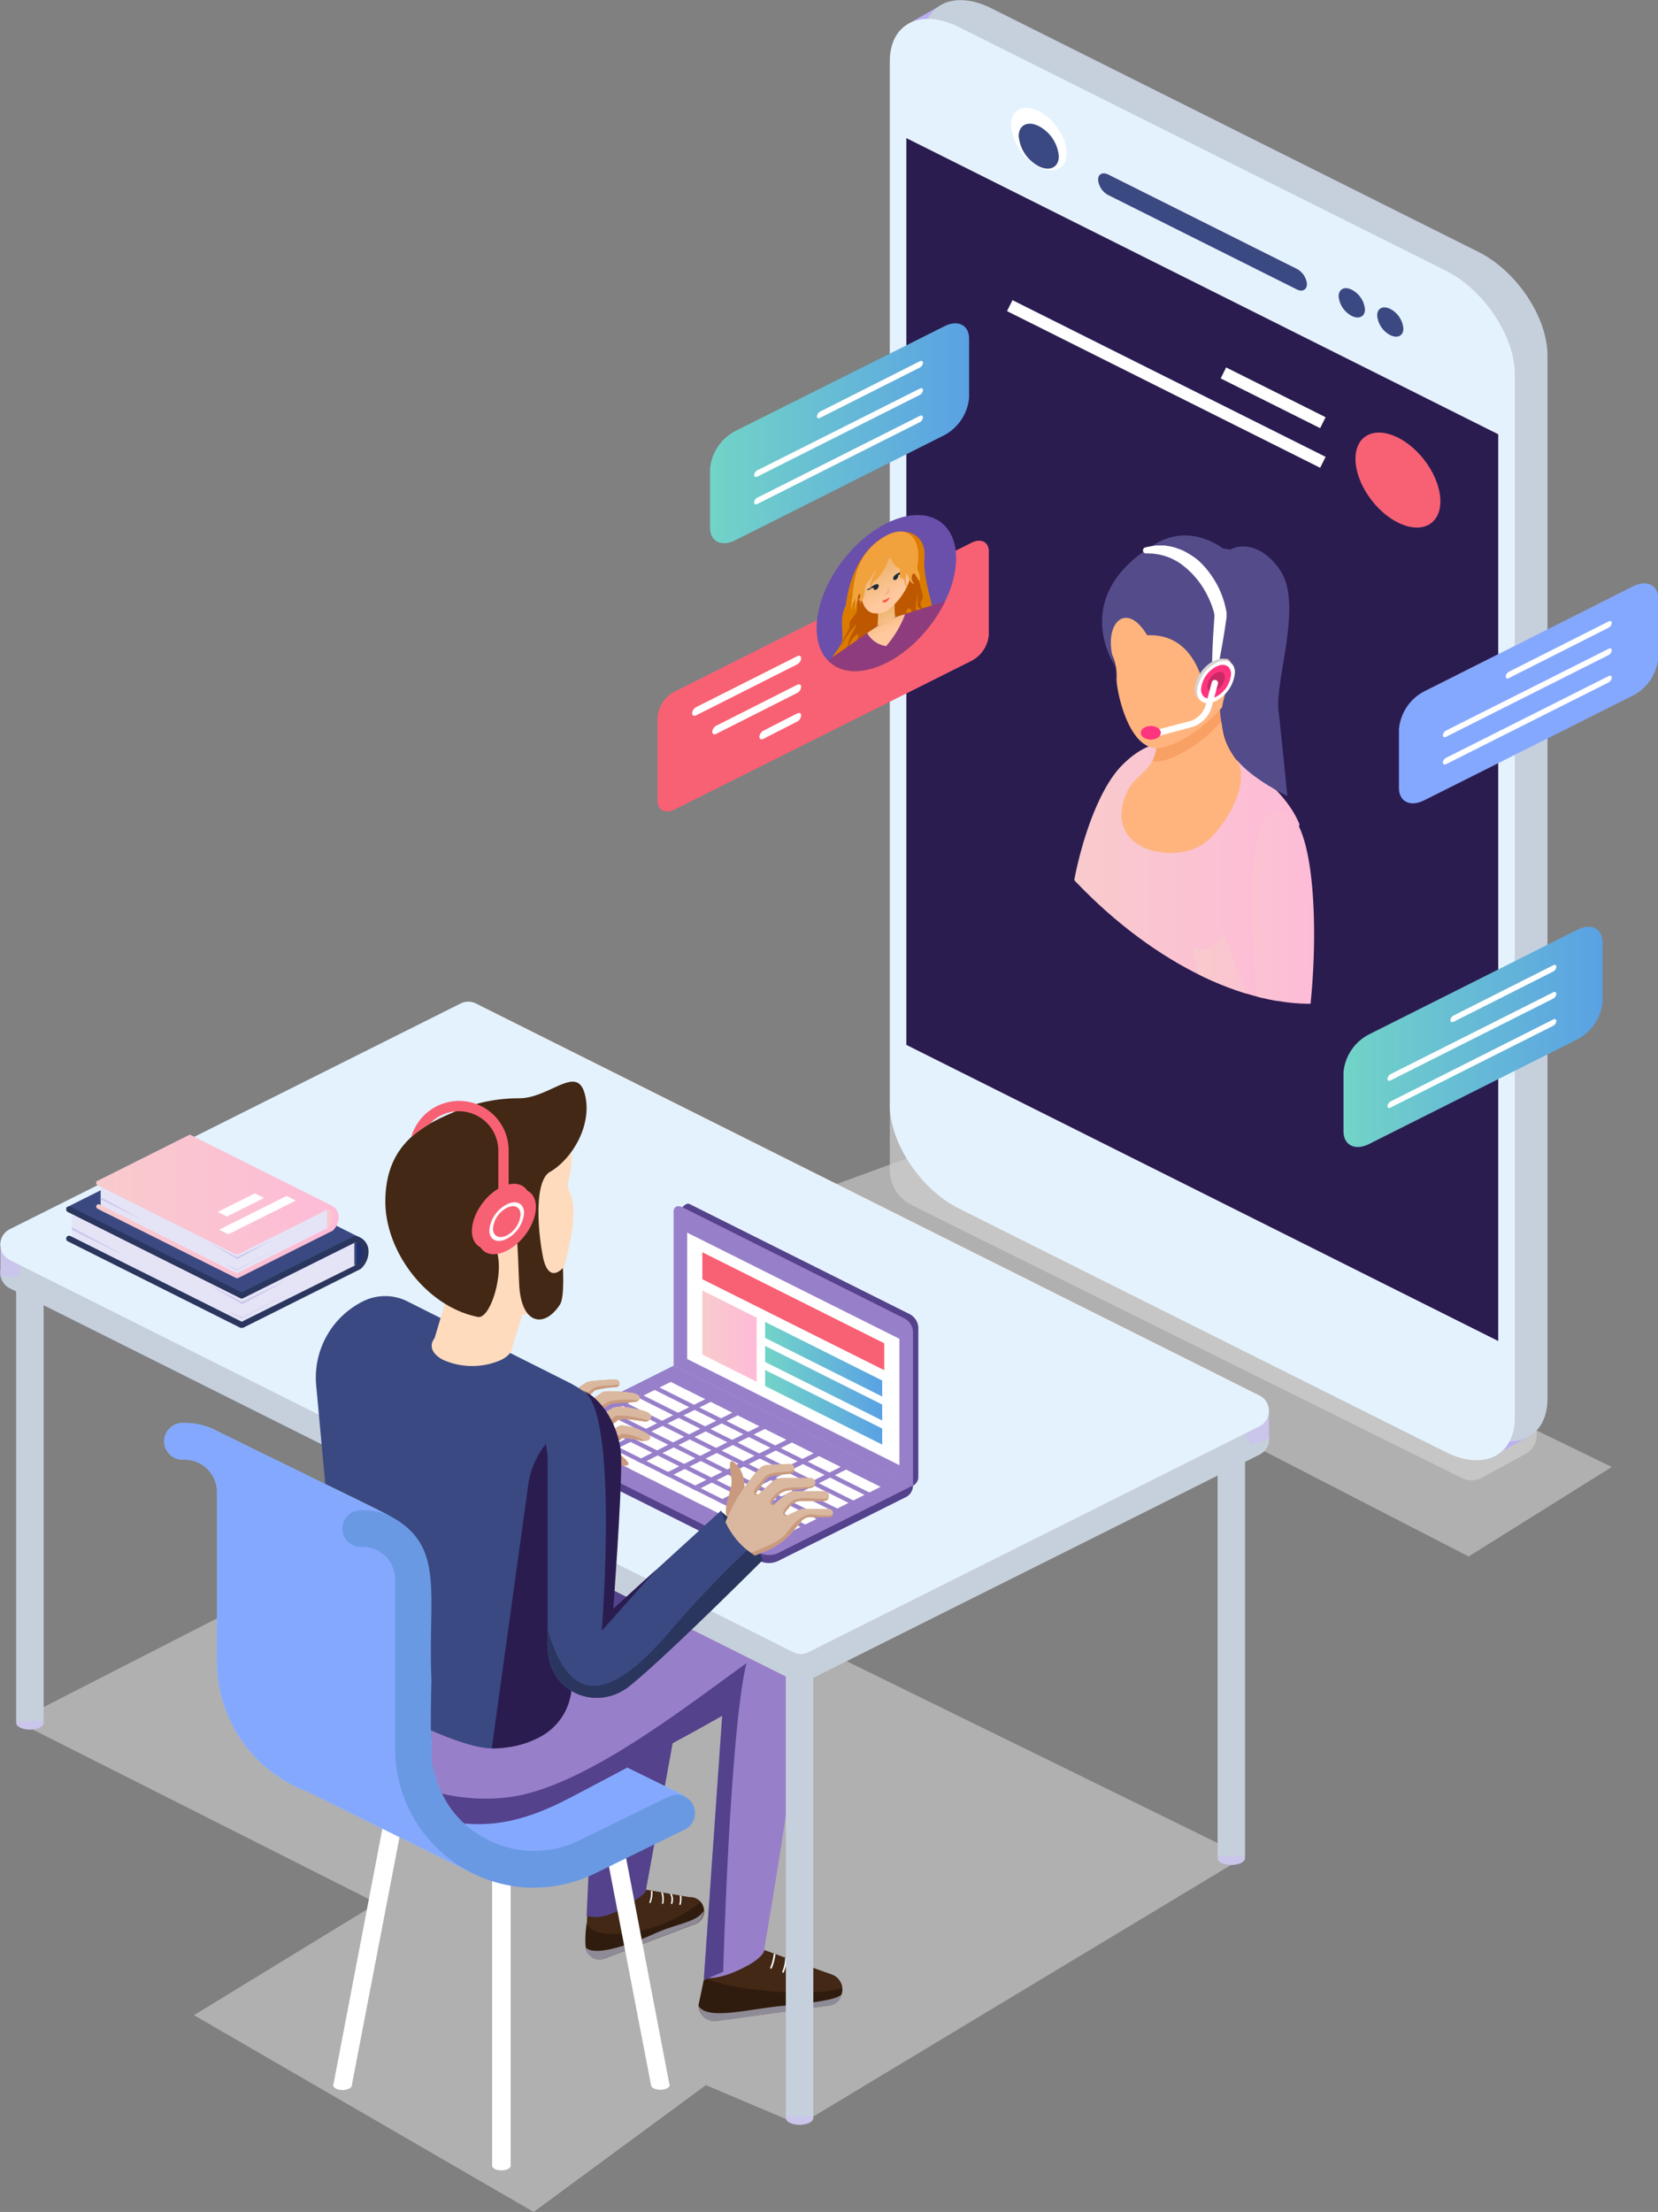 <svg xmlns="http://www.w3.org/2000/svg" xmlns:xlink="http://www.w3.org/1999/xlink" viewBox="0 0 271.07 361.49"><rect x="0" y="0" width="271.07" height="361.49" fill="#808080" stroke="none"/><defs><style>.cls-1{fill:none;}.cls-2{isolation:isolate;}.cls-3,.cls-5{fill:#d1d1d1;}.cls-3{opacity:0.6;}.cls-3,.cls-34,.cls-5{mix-blend-mode:multiply;}.cls-4{fill:#6a50ab;}.cls-5{opacity:0.7;}.cls-6{fill:#b8aff2;}.cls-7{fill:#c6d0dc;}.cls-8{fill:#e4f2fd;}.cls-9{fill:#2b1c50;}.cls-10{fill:#3a4982;}.cls-11{fill:#fff;}.cls-12{fill:#f86174;}.cls-13{fill:#422815;}.cls-14{fill:#301c0e;}.cls-15{fill:#8e8b96;}.cls-16{fill:#54428c;}.cls-17{fill:#8ccefc;}.cls-18{fill:#85a8ff;}.cls-19{fill:#6a99e4;}.cls-20{clip-path:url(#clip-path);}.cls-21{fill:#987fc9;}.cls-22,.cls-34{fill:#cac5ea;}.cls-23{fill:url(#_ÂÁ_Ï_ÌÌ_È_ËÂÌÚ_9);}.cls-24{fill:url(#_ÂÁ_Ï_ÌÌ_È_ËÂÌÚ_9-2);}.cls-25{fill:url(#_ÂÁ_Ï_ÌÌ_È_ËÂÌÚ_9-3);}.cls-26{fill:url(#_ÂÁ_Ï_ÌÌ_È_ËÂÌÚ_28);}.cls-27{fill:#c99a7e;}.cls-28{fill:#dab89f;}.cls-29{clip-path:url(#clip-path-2);}.cls-30{fill:#2a365e;}.cls-31{fill:#ffdbbd;}.cls-32{fill:#e5e4f7;}.cls-33{fill:#203272;}.cls-35{fill:url(#_ÂÁ_Ï_ÌÌ_È_ËÂÌÚ_28-2);}.cls-36{fill:url(#_ÂÁ_Ï_ÌÌ_È_ËÂÌÚ_28-3);}.cls-37{fill:url(#_ÂÁ_Ï_ÌÌ_È_ËÂÌÚ_28-4);}.cls-38{fill:url(#_ÂÁ_Ï_ÌÌ_È_ËÂÌÚ_28-5);}.cls-39{clip-path:url(#clip-path-3);}.cls-40{fill:#1a3178;}.cls-41{fill:#0a132e;}.cls-42{fill:#fe347f;}.cls-43{fill:#c72963;}.cls-44{fill:url(#_ÂÁ_Ï_ÌÌ_È_ËÂÌÚ_28-6);}.cls-45{fill:#ffb47e;}.cls-46{fill:#f9a064;}.cls-47{fill:url(#_ÂÁ_Ï_ÌÌ_È_ËÂÌÚ_28-7);}.cls-48{fill:#f33;}.cls-49{fill:#544c8a;}.cls-50{fill:#d4d4d4;}.cls-51{fill:#c92965;}.cls-52{fill:url(#_ÂÁ_Ï_ÌÌ_È_ËÂÌÚ_9-4);}.cls-53{clip-path:url(#clip-path-4);}.cls-54{fill:#db7c00;}.cls-54,.cls-55,.cls-56,.cls-57,.cls-58,.cls-59,.cls-60,.cls-61,.cls-63{fill-rule:evenodd;}.cls-55{fill:#bd5800;}.cls-56{fill:url(#linear-gradient);}.cls-57{fill:url(#linear-gradient-2);}.cls-58{fill:#f2a780;}.cls-59{fill:#f75c4c;}.cls-60{fill:#1c2a39;}.cls-61{fill:#f2a23d;}.cls-62{fill:#8f3c7e;}.cls-63{fill:url(#linear-gradient-3);}.cls-64{fill:url(#_ÂÁ_Ï_ÌÌ_È_ËÂÌÚ_9-5);}</style><clipPath id="clip-path"><path class="cls-1" d="M70.51,282.78c.35,4.57-.51,3.75.76,7.7a16.12,16.12,0,0,0,8,9.91c4.9,2.58,6.68,8.91,7.26,10.65,1.1,3.28,13.66,37.25,33.71,35.31s31,1.13,31.87-18.28-3-51.11-7.66-57.3-11.21-20.24-18-20.26-51,23.24-51,23.24Z"/></clipPath><linearGradient id="_ÂÁ_Ï_ÌÌ_È_ËÂÌÚ_9" x1="-35.94" y1="222.13" x2="-16.8" y2="222.13" gradientTransform="matrix(-1, 0, 0, 1, 108.29, 0)" gradientUnits="userSpaceOnUse"><stop offset="0" stop-color="#5aa1e4"/><stop offset="1" stop-color="#72d4c7"/></linearGradient><linearGradient id="_ÂÁ_Ï_ÌÌ_È_ËÂÌÚ_9-2" x1="-35.94" y1="226.06" x2="-16.8" y2="226.06" xlink:href="#_ÂÁ_Ï_ÌÌ_È_ËÂÌÚ_9"/><linearGradient id="_ÂÁ_Ï_ÌÌ_È_ËÂÌÚ_9-3" x1="-35.94" y1="229.99" x2="-16.8" y2="229.99" xlink:href="#_ÂÁ_Ï_ÌÌ_È_ËÂÌÚ_9"/><linearGradient id="_ÂÁ_Ï_ÌÌ_È_ËÂÌÚ_28" x1="-15.41" y1="218.36" x2="-6.53" y2="218.36" gradientTransform="matrix(-1, 0, 0, 1, 108.29, 0)" gradientUnits="userSpaceOnUse"><stop offset="0" stop-color="#febbd7"/><stop offset="1" stop-color="#f8cbcd"/></linearGradient><clipPath id="clip-path-2"><path class="cls-1" d="M47.68,239.85s12.32,5.87,16,7.85c9.25,4.91,6.22,12.52,6.86,26.91,0,1.05-.5,13.55.68,15.87,3.89,7.62,34-4,34-4l10.16-57.35L78.09,202l-24.43.28L39,225.69Z"/></clipPath><linearGradient id="_ÂÁ_Ï_ÌÌ_È_ËÂÌÚ_28-2" x1="53.41" y1="199.18" x2="54.61" y2="199.18" xlink:href="#_ÂÁ_Ï_ÌÌ_È_ËÂÌÚ_28"/><linearGradient id="_ÂÁ_Ï_ÌÌ_È_ËÂÌÚ_28-3" x1="54.21" y1="195.03" x2="92.62" y2="195.03" xlink:href="#_ÂÁ_Ï_ÌÌ_È_ËÂÌÚ_28"/><linearGradient id="_ÂÁ_Ï_ÌÌ_È_ËÂÌÚ_28-4" x1="52.93" y1="200.91" x2="92.58" y2="200.91" xlink:href="#_ÂÁ_Ï_ÌÌ_È_ËÂÌÚ_28"/><linearGradient id="_ÂÁ_Ï_ÌÌ_È_ËÂÌÚ_28-5" x1="54.61" y1="199.13" x2="54.8" y2="199.13" xlink:href="#_ÂÁ_Ï_ÌÌ_È_ËÂÌÚ_28"/><clipPath id="clip-path-3"><ellipse class="cls-1" cx="195.8" cy="117.78" rx="32.31" ry="53" transform="translate(-31.02 145.44) rotate(-37.98)"/></clipPath><linearGradient id="_ÂÁ_Ï_ÌÌ_È_ËÂÌÚ_28-6" x1="-104.17" y1="152.46" x2="-66.72" y2="152.46" xlink:href="#_ÂÁ_Ï_ÌÌ_È_ËÂÌÚ_28"/><linearGradient id="_ÂÁ_Ï_ÌÌ_È_ËÂÌÚ_28-7" x1="-106.51" y1="156.7" x2="-86.63" y2="156.7" xlink:href="#_ÂÁ_Ï_ÌÌ_È_ËÂÌÚ_28"/><linearGradient id="_ÂÁ_Ï_ÌÌ_È_ËÂÌÚ_9-4" x1="-50.15" y1="70.8" x2="-7.8" y2="70.8" xlink:href="#_ÂÁ_Ï_ÌÌ_È_ËÂÌÚ_9"/><clipPath id="clip-path-4"><ellipse class="cls-1" cx="144.92" cy="96.93" rx="14.61" ry="8.9" transform="translate(-20.67 151.51) rotate(-52.02)"/></clipPath><linearGradient id="linear-gradient" x1="-36.46" y1="-267.59" x2="-36.68" y2="-273.48" gradientTransform="matrix(-1, 0.5, 0, 1, 108.29, 389.71)" gradientUnits="userSpaceOnUse"><stop offset="0.1" stop-color="#ffc89e"/><stop offset="0.62" stop-color="#efb875"/></linearGradient><linearGradient id="linear-gradient-2" x1="-37.11" y1="-272.46" x2="-36.31" y2="-282.6" xlink:href="#linear-gradient"/><linearGradient id="linear-gradient-3" x1="-36.51" y1="-267.58" x2="-36.73" y2="-273.48" xlink:href="#linear-gradient"/><linearGradient id="_ÂÁ_Ï_ÌÌ_È_ËÂÌÚ_9-5" x1="-153.71" y1="169.46" x2="-111.36" y2="169.46" xlink:href="#_ÂÁ_Ï_ÌÌ_È_ËÂÌÚ_9"/></defs><g class="cls-2"><g id="Calque_2" data-name="Calque 2"><g id="_ÎÓÈ_1" data-name="—ÎÓÈ_1"><polygon class="cls-3" points="128.09 196.67 240.11 254.37 263.51 239.74 154.87 186.91 128.09 196.67"/><polygon class="cls-3" points="2.64 281.28 78.86 242.3 203.56 303.4 130.72 347.25 115.41 340.76 87.25 361.49 31.71 329.33 61.65 311.04 2.64 281.28"/><path class="cls-4" d="M192.77,68.05A24.31,24.31,0,0,1,196,69.33a.67.67,0,0,1,.32.38l.91,3c0,.16,0,.28-.11.31a12.48,12.48,0,0,1-2.66.45l0,3A38,38,0,0,1,197,79.64a.46.46,0,0,1,.11.42l-.95,2.08c-.05.11-.18.13-.32,0a33.48,33.48,0,0,1-3.18-1.93l-2,1.33a28.2,28.2,0,0,1,.86,3.51c0,.15,0,.26-.16.27l-2.36.16a.48.48,0,0,1-.38-.23c-.57-.82-2.12-3.09-2.22-3.42l-3-1a10.68,10.68,0,0,1-1.33,2.25c-.06.09-.2.09-.34,0l-2.68-1.83a.62.62,0,0,1-.26-.4,22.17,22.17,0,0,1-.21-3.3L176,74.75a14.49,14.49,0,0,1-2.89-.06.55.55,0,0,1-.37-.28l-1.73-3a.35.35,0,0,1,0-.39,9.57,9.57,0,0,1,1.89-1.63l-1-3.37a37,37,0,0,1-3.09-2.35.58.58,0,0,1-.23-.42l0-2.72a.18.18,0,0,1,.23-.19,20,20,0,0,1,3.1.79L173,58.84a39.28,39.28,0,0,1-1.86-3.53c-.07-.16-.06-.3,0-.37l1.76-1.19a.34.34,0,0,1,.38.1,38.25,38.25,0,0,1,2.86,2.85l2.64-.19a18.6,18.6,0,0,1,.25-3.06.18.18,0,0,1,.27-.14l2.68.89a.61.61,0,0,1,.35.34,31.49,31.49,0,0,1,1.28,3.57l3,2A9.7,9.7,0,0,1,188.84,59a.38.38,0,0,1,.38.15l2.35,2.55a.49.49,0,0,1,.15.43,12.43,12.43,0,0,1-.89,2.62Zm-6-3.21c-3.45-3.75-7.89-4.81-9.92-2.37s-.86,7.46,2.6,11.21,7.89,4.82,9.91,2.37S190.19,68.59,186.73,64.84Z"/><path class="cls-5" d="M145.47,180.56V191.2a6.41,6.41,0,0,0,3.55,5.73l90,44.63a3.52,3.52,0,0,0,3.25-.06l7.14-3.9a3.52,3.52,0,0,0-.15-6.26Z"/><polygon class="cls-6" points="148.57 3.85 154.47 0.49 156.88 2.17 152.72 7.8 148.57 3.85"/><polygon class="cls-6" points="249.9 234.8 243.19 238.43 240.65 233.55 247.66 230.24 249.9 234.8"/><path class="cls-7" d="M241.71,234.23,162.1,194.42c-6.24-3.12-11.29-10.7-11.29-16.94V7c0-6.24,5.05-8.76,11.29-5.64l79.61,39.81C247.94,44.27,253,51.85,253,58.08V228.59C253,234.82,247.94,237.35,241.71,234.23Z"/><path class="cls-8" d="M236.37,237.31,156.76,197.5c-6.24-3.12-11.29-10.7-11.29-16.94V10.06c0-6.23,5.05-8.76,11.29-5.64l79.61,39.81c6.23,3.12,11.29,10.7,11.29,16.94v170.5C247.66,237.9,242.6,240.43,236.37,237.31Z"/><polygon class="cls-9" points="244.95 219.16 148.18 170.76 148.18 22.57 244.95 70.97 244.95 219.16"/><path class="cls-10" d="M212,47.29l-30.79-15.4a3.15,3.15,0,0,1-1.68-2.52h0c0-.93.75-1.3,1.68-.84L212,43.93a3.15,3.15,0,0,1,1.68,2.52h0C213.64,47.38,212.89,47.76,212,47.29Z"/><path class="cls-11" d="M174.38,25c0-2.51-2-5.56-4.55-6.82s-4.54-.24-4.54,2.27a8.54,8.54,0,0,0,4.54,6.82C172.34,28.57,174.38,27.55,174.38,25Z"/><path class="cls-10" d="M173.11,25.53a6.17,6.17,0,0,0-3.28-4.92c-1.81-.91-3.28-.18-3.28,1.64a6.18,6.18,0,0,0,3.28,4.92C171.64,28.08,173.11,27.34,173.11,25.53Z"/><path class="cls-10" d="M223.16,50.56A4,4,0,0,0,221,47.35c-1.18-.59-2.14-.11-2.14,1.07A4,4,0,0,0,221,51.63C222.2,52.22,223.16,51.74,223.16,50.56Z"/><path class="cls-10" d="M229.44,53.7a4,4,0,0,0-2.14-3.21c-1.19-.59-2.14-.12-2.14,1.07a4,4,0,0,0,2.14,3.21C228.48,55.36,229.44,54.88,229.44,53.7Z"/><ellipse class="cls-12" cx="228.54" cy="78.45" rx="5.42" ry="8.89" transform="translate(0.13 157.26) rotate(-37.98)"/><rect class="cls-11" x="207.15" y="55.92" width="2" height="18.18" transform="translate(56.9 222.1) rotate(-63.43)"/><rect class="cls-11" x="189.68" y="34.12" width="2" height="57.24" transform="translate(49.28 205.23) rotate(-63.43)"/><path class="cls-13" d="M96,313l9.71-4.16,7,1.2a2.27,2.27,0,0,1,2.38,2.61h0a2.25,2.25,0,0,1-1.27,1.71L99,320a2.27,2.27,0,0,1-3.18-2.59Z"/><path class="cls-14" d="M114.52,310.85c-6.92,5.73-17.81,6.53-18.59,3.44a16.93,16.93,0,0,0-.22,3.32A2.53,2.53,0,0,0,99,320l14.73-5.66a2.25,2.25,0,0,0,1.27-1.71h0A2.24,2.24,0,0,0,114.52,310.85Z"/><path class="cls-15" d="M115,312.67h0a2.56,2.56,0,0,0,0-.39c-.83,1.8-4.43,2.11-7.83,3.66s-9.85,4-11.43,2.32h0c-.14.89,1.5,2.6,3.23,1.78l14.73-5.66A2.25,2.25,0,0,0,115,312.67Z"/><path class="cls-11" d="M111.07,311.17a.12.12,0,0,0,.07.15h0a.12.12,0,0,0,.15-.08,3.75,3.75,0,0,0,.1-1.43l-.25,0A3.53,3.53,0,0,1,111.07,311.17Z"/><path class="cls-11" d="M106.23,311h0a.12.12,0,0,0,.15-.06,4.32,4.32,0,0,0,.29-1.91l-.25,0a3.89,3.89,0,0,1-.26,1.84A.12.12,0,0,0,106.23,311Z"/><path class="cls-11" d="M108.24,311a.11.11,0,0,0,.07.14h0a.12.12,0,0,0,.15-.09,3.86,3.86,0,0,0-.08-1.76l-.27,0A3.58,3.58,0,0,1,108.24,311Z"/><path class="cls-11" d="M109.7,311a.14.14,0,0,0,.07.16h0a.12.12,0,0,0,.15-.07,2.09,2.09,0,0,0-.09-1.56l-.29-.05A1.94,1.94,0,0,1,109.7,311Z"/><path class="cls-16" d="M91.8,257.52l-24.73,9.31s-3.24,22.53,6.05,17.66c19.2-10.05,24.72-13.31,24.72-13.31l-1.93,41.88s2,1,5.48-1c4.49-2.54,4.21-3.12,4.21-3.12l6.8-37.41C111.6,260.5,107.92,251,91.8,257.52Z"/><polygon class="cls-11" points="106.44 340.76 109.46 340.72 99.6 289.22 96.6 289.68 106.44 340.76"/><rect class="cls-11" x="80.46" y="299.15" width="3.03" height="54.79"/><polygon class="cls-11" points="57.51 340.83 67.35 289.68 64.36 289.22 54.5 340.72 57.51 340.83"/><ellipse class="cls-11" cx="81.98" cy="353.94" rx="1.52" ry="0.76"/><path class="cls-11" d="M106.89,340.23a2.66,2.66,0,0,1,2.14,0c.59.29.59.77,0,1.07a2.66,2.66,0,0,1-2.14,0C106.3,341,106.3,340.52,106.89,340.23Z"/><path class="cls-11" d="M54.92,340.27a2.68,2.68,0,0,1,2.15,0c.59.29.59.77,0,1.07a2.68,2.68,0,0,1-2.15,0C54.33,341,54.33,340.56,54.92,340.27Z"/><path class="cls-17" d="M29.83,232.56a11.21,11.21,0,0,1,6,1.49v0L63.73,247.7s3.86,10.37,2.72,27.48c-.36,5.36.32,8.51,1.58,10.17l12.36-6.06a3,3,0,0,1,2.91.17h0l28.59,14s-7.1,6.63-8.63,7.57-25,5.6-25,5.6l-28-13.83a22.71,22.71,0,0,1-14.78-21.3V243.83A5.28,5.28,0,0,0,30,238.55h-.1a3,3,0,0,1-.1-6Z"/><path class="cls-18" d="M29.83,232.56a11.21,11.21,0,0,1,6,1.49v0L63.73,247.7s3.86,10.37,2.72,27.48c-.36,5.36.32,8.51,1.58,10.17l12.36-6.06a3,3,0,0,1,2.91.17h0l28.59,14s-7.1,6.63-8.63,7.57-25,5.6-25,5.6l-28-13.83a22.71,22.71,0,0,1-14.78-21.3V243.83A5.28,5.28,0,0,0,30,238.55h-.1a3,3,0,0,1-.1-6Z"/><path class="cls-19" d="M87.33,308.49a22.78,22.78,0,0,0,10-2.34l14.78-7.23a3,3,0,0,0-2.63-5.38l-14.78,7.23a16.76,16.76,0,0,1-24.13-15V258.07a11.27,11.27,0,0,0-11.65-11.26,3,3,0,0,0,.1,6h.1a5.28,5.28,0,0,1,5.46,5.28v27.65a22.8,22.8,0,0,0,22.73,22.77Z"/><g class="cls-20"><path class="cls-14" d="M115.06,323.6l10.49-4.3,10.36,3.37a2.62,2.62,0,0,1,1.81,2.49h0a2.62,2.62,0,0,1-2.26,2.59l-18.25,2.5a2.61,2.61,0,0,1-3-2.61"/><path class="cls-13" d="M137.7,324.86a2.64,2.64,0,0,0-1.79-2.19l-11-4-9.55,4.68C119.94,325.34,133.26,326.47,137.7,324.86Z"/><path class="cls-11" d="M128.38,319.93a6.76,6.76,0,0,1-.48,2.28.14.14,0,0,0,.07.18l.05,0a.13.13,0,0,0,.13-.08,7,7,0,0,0,.5-2.3Z"/><path class="cls-11" d="M126.05,321.73h0a.13.13,0,0,0,.13-.08,8.11,8.11,0,0,0,.6-2.29l-.27-.1a7.88,7.88,0,0,1-.58,2.28A.14.14,0,0,0,126.05,321.73Z"/><path class="cls-11" d="M130.15,323h.06a.16.16,0,0,0,.13-.08,4.69,4.69,0,0,0,.35-2.18l-.28-.11a4.66,4.66,0,0,1-.32,2.17A.16.16,0,0,0,130.15,323Z"/><path class="cls-11" d="M131.48,323.46a.14.14,0,0,0,.07.18h0a.13.13,0,0,0,.13-.07,5.58,5.58,0,0,0,.39-2.29l-.28-.1A5.46,5.46,0,0,1,131.48,323.46Z"/><path class="cls-15" d="M137.62,325.86c-.56,1-5.17,1.48-10.16,2-5.37.55-11.8,2.29-13.21,0a2.61,2.61,0,0,0,3,2.44l18.46-2.54A2.25,2.25,0,0,0,137.62,325.86Z"/><path class="cls-21" d="M112.05,266.4l-24.74,9.3-14.45-7.44-14.1-3.13c-6.2,5.38-5.53,23.42,3.78,28.23,13.12,6.79,21.53,4.87,30.83,0,19.19-10.05,24.71-13.31,24.71-13.31l-3,43.19s2.1.44,5.83-1.34c4.69-2.22,4.07-3.57,4.07-3.57s5-28.85,5.6-38.69C131.26,268.61,128.16,259.84,112.05,266.4Z"/><path class="cls-16" d="M115.06,323.6l3.17-1.36s1.11-39.46,3.81-50.45c-10.87,7.88-27,20.45-38.92,21.93-13.4,1.66-26.93-5.87-28.4-16.14.07,6.49,2.57,13.42,7.82,16.14,13.12,6.78,21.53,4.87,30.83,0,19.19-10.06,24.71-13.32,24.71-13.32Z"/></g><path class="cls-22" d="M132.31,345.34a4,4,0,0,0-3.18,0c-.87.44-.87,1.15,0,1.59a4.08,4.08,0,0,0,3.18,0C133.19,346.49,133.19,345.78,132.31,345.34Z"/><path class="cls-22" d="M132.31,269.75a4,4,0,0,0-3.18,0c-.87.44-.87,1.15,0,1.59a4,4,0,0,0,3.18,0C133.19,270.9,133.19,270.19,132.31,269.75Z"/><rect class="cls-7" x="128.48" y="270.54" width="4.49" height="75.32"/><path class="cls-22" d="M6.47,280.76a4,4,0,0,0-3.18,0c-.87.43-.87,1.14,0,1.58a4,4,0,0,0,3.18,0C7.35,281.9,7.35,281.19,6.47,280.76Z"/><path class="cls-22" d="M6.47,205.17a4,4,0,0,0-3.18,0c-.87.44-.87,1.15,0,1.59a4,4,0,0,0,3.18,0C7.35,206.32,7.35,205.61,6.47,205.17Z"/><rect class="cls-7" x="2.64" y="205.96" width="4.49" height="75.32"/><path class="cls-22" d="M202.9,302.88a4,4,0,0,0-3.17,0c-.88.43-.88,1.15,0,1.58a4,4,0,0,0,3.17,0C203.78,304,203.78,303.31,202.9,302.88Z"/><path class="cls-22" d="M202.9,227.29a4,4,0,0,0-3.17,0c-.88.44-.88,1.15,0,1.59a4,4,0,0,0,3.17,0C203.78,228.44,203.78,227.73,202.9,227.29Z"/><rect class="cls-7" x="199.07" y="228.08" width="4.49" height="75.32"/><path class="cls-7" d="M205.93,237.72l-73.74,36.87a2.8,2.8,0,0,1-2.52,0L1.56,210.52a2.82,2.82,0,0,1,0-5L75.3,168.6a2.86,2.86,0,0,1,2.52,0l128.11,64.07A2.82,2.82,0,0,1,205.93,237.72Z"/><polygon class="cls-22" points="0.07 204 0.07 208.62 3.08 208.62 4.11 204.21 0.07 204"/><polygon class="cls-22" points="207.46 230.98 207.46 235.2 204.47 236.18 202.48 231.5 207.46 230.98"/><path class="cls-8" d="M205.93,233.09,132.19,270a2.8,2.8,0,0,1-2.52,0L1.56,205.9a2.82,2.82,0,0,1,0-5L75.3,164a2.8,2.8,0,0,1,2.52,0l128.11,64.07A2.82,2.82,0,0,1,205.93,233.09Z"/><path class="cls-16" d="M111.75,222.41l37.52,20.38h0a1.56,1.56,0,0,0,.87-1.4v-24.5a2.66,2.66,0,0,0-1.42-2.13l-36-18c-.79-.39-2.06,1.73-2.35,2.1Z"/><path class="cls-21" d="M110.13,223.21l39.14,19.58V217.58a2.65,2.65,0,0,0-1.42-2.13l-36.3-18.16c-.79-.39-1.42-.07-1.42.71Z"/><polygon class="cls-11" points="147.05 239.45 147.05 218.8 112.35 201.45 112.35 222.1 147.05 239.45"/><polygon class="cls-12" points="114.83 209.06 144.57 223.93 144.57 219.53 114.83 204.65 114.83 209.06"/><polygon class="cls-23" points="125.09 218.65 144.23 228.23 144.23 225.61 125.09 216.03 125.09 218.65"/><polygon class="cls-24" points="125.09 222.58 144.23 232.15 144.23 229.54 125.09 219.96 125.09 222.58"/><polygon class="cls-25" points="125.09 226.51 144.23 236.08 144.23 233.46 125.09 223.89 125.09 226.51"/><polygon class="cls-26" points="114.83 221.37 123.7 225.81 123.7 215.34 114.83 210.9 114.83 221.37"/><path class="cls-16" d="M149.27,242.76h0l-39.15-18.27L87.41,234.84s-.22,1.76.57,2.15l36.3,18.16a3.59,3.59,0,0,0,2.84,0l21-10.49A2.13,2.13,0,0,0,149.27,242.76Z"/><path class="cls-21" d="M149.27,242.76l-39.15-19.57L88,234.26c-.79.39-.79,1,0,1.42l36.3,18.16a3.59,3.59,0,0,0,2.84,0Z"/><polygon class="cls-11" points="136.49 241.09 142.13 243.91 143.96 242.99 138.33 240.17 136.49 241.09"/><polygon class="cls-11" points="132.06 238.87 135.61 240.65 137.44 239.73 133.9 237.96 132.06 238.87"/><polygon class="cls-11" points="127.64 236.66 131.18 238.43 133.01 237.51 129.47 235.74 127.64 236.66"/><polygon class="cls-11" points="123.21 234.44 126.75 236.22 128.58 235.3 125.04 233.53 123.21 234.44"/><polygon class="cls-11" points="118.78 232.23 122.32 234 124.16 233.09 120.61 231.31 118.78 232.23"/><polygon class="cls-11" points="114.35 230.02 117.89 231.79 119.73 230.87 116.19 229.1 114.35 230.02"/><polygon class="cls-11" points="107.83 226.75 113.47 229.57 115.3 228.66 109.66 225.84 107.83 226.75"/><polygon class="cls-11" points="133.88 242.4 139.51 245.22 141.34 244.3 135.71 241.48 133.88 242.4"/><polygon class="cls-11" points="129.45 240.18 132.99 241.96 134.82 241.04 131.28 239.27 129.45 240.18"/><polygon class="cls-11" points="125.02 237.97 128.56 239.74 130.39 238.82 126.85 237.05 125.02 237.97"/><polygon class="cls-11" points="120.59 235.75 124.13 237.53 125.97 236.61 122.42 234.84 120.59 235.75"/><polygon class="cls-11" points="116.16 233.54 119.7 235.31 121.54 234.4 118 232.62 116.16 233.54"/><polygon class="cls-11" points="111.73 231.32 115.28 233.1 117.11 232.18 113.57 230.41 111.73 231.32"/><polygon class="cls-11" points="105.21 228.06 110.85 230.88 112.68 229.97 107.04 227.15 105.21 228.06"/><polygon class="cls-11" points="131.26 243.71 136.89 246.53 138.73 245.61 133.09 242.79 131.26 243.71"/><polygon class="cls-11" points="126.83 241.49 130.37 243.26 132.2 242.35 128.66 240.58 126.83 241.49"/><polygon class="cls-11" points="122.4 239.28 125.94 241.05 127.78 240.13 124.23 238.36 122.4 239.28"/><polygon class="cls-11" points="117.97 237.06 121.52 238.84 123.35 237.92 119.81 236.15 117.97 237.06"/><polygon class="cls-11" points="113.54 234.85 117.09 236.62 118.92 235.7 115.38 233.93 113.54 234.85"/><polygon class="cls-11" points="109.12 232.63 112.66 234.41 114.49 233.49 110.95 231.72 109.12 232.63"/><polygon class="cls-11" points="102.59 229.37 108.23 232.19 110.06 231.28 104.43 228.46 102.59 229.37"/><polygon class="cls-11" points="128.64 245.02 134.28 247.84 136.11 246.92 130.47 244.1 128.64 245.02"/><polygon class="cls-11" points="124.21 242.8 127.75 244.57 129.59 243.66 126.04 241.89 124.21 242.8"/><polygon class="cls-11" points="119.78 240.59 123.32 242.36 125.16 241.44 121.61 239.67 119.78 240.59"/><polygon class="cls-11" points="115.35 238.37 118.9 240.15 120.73 239.23 117.19 237.46 115.35 238.37"/><polygon class="cls-11" points="110.93 236.16 114.47 237.93 116.3 237.01 112.76 235.24 110.93 236.16"/><polygon class="cls-11" points="106.5 233.94 110.04 235.72 111.87 234.8 108.33 233.03 106.5 233.94"/><polygon class="cls-11" points="99.97 230.68 105.61 233.5 107.44 232.58 101.81 229.76 99.97 230.68"/><polygon class="cls-11" points="126.02 246.33 131.66 249.15 133.49 248.23 127.85 245.41 126.02 246.33"/><polygon class="cls-11" points="121.59 244.11 125.13 245.88 126.97 244.97 123.42 243.19 121.59 244.11"/><polygon class="cls-11" points="117.16 241.9 120.71 243.67 122.54 242.75 119 240.98 117.16 241.9"/><polygon class="cls-11" points="112.73 239.68 116.28 241.45 118.11 240.54 114.57 238.77 112.73 239.68"/><polygon class="cls-11" points="108.31 237.47 111.85 239.24 113.68 238.32 110.14 236.55 108.31 237.47"/><polygon class="cls-11" points="103.88 235.25 107.42 237.03 109.25 236.11 105.71 234.34 103.88 235.25"/><polygon class="cls-11" points="97.36 231.99 102.99 234.81 104.83 233.89 99.19 231.07 97.36 231.99"/><polygon class="cls-11" points="123.4 247.64 129.04 250.46 130.87 249.54 125.23 246.72 123.4 247.64"/><polygon class="cls-11" points="118.97 245.42 122.52 247.19 124.35 246.28 120.81 244.5 118.97 245.42"/><polygon class="cls-11" points="114.55 243.21 118.09 244.98 119.92 244.06 116.38 242.29 114.55 243.21"/><polygon class="cls-11" points="110.12 240.99 113.66 242.76 115.49 241.85 111.95 240.07 110.12 240.99"/><polygon class="cls-11" points="105.69 238.78 109.23 240.55 111.06 239.63 107.52 237.86 105.69 238.78"/><polygon class="cls-11" points="101.26 236.56 104.8 238.34 106.64 237.42 103.09 235.65 101.26 236.56"/><polygon class="cls-11" points="94.74 233.3 100.38 236.12 102.21 235.2 96.57 232.38 94.74 233.3"/><polygon class="cls-11" points="120.78 248.94 126.42 251.76 128.25 250.85 122.62 248.03 120.78 248.94"/><polygon class="cls-11" points="116.36 246.73 119.9 248.5 121.73 247.59 118.19 245.81 116.36 246.73"/><polygon class="cls-11" points="111.93 244.52 115.47 246.29 117.3 245.37 113.76 243.6 111.93 244.52"/><polygon class="cls-11" points="107.5 242.3 111.04 244.07 112.87 243.16 109.33 241.38 107.5 242.3"/><polygon class="cls-11" points="103.07 240.09 106.61 241.86 108.45 240.94 104.9 239.17 103.07 240.09"/><polygon class="cls-11" points="98.64 237.87 102.19 239.64 104.02 238.73 100.47 236.96 98.64 237.87"/><polygon class="cls-11" points="92.12 234.61 97.76 237.43 99.59 236.51 93.95 233.69 92.12 234.61"/><polygon class="cls-11" points="121.73 247.59 119.9 248.5 98.64 237.87 100.47 236.96 121.73 247.59"/><path class="cls-27" d="M92.75,239.83c1.6.67,5.45-1,7-.68s4.32,1,2.29-.89c-1.81-1.72-4.43-1.23-4.89-1.26s-3.4-.66-4,.24A5.28,5.28,0,0,0,92.75,239.83Z"/><path class="cls-28" d="M101.3,226h0a.64.64,0,0,1-.58.67,16.27,16.27,0,0,0-3.43.51l-2.85,2.49a.32.32,0,0,0,.48.4l3.53-2.53c.55-.38,4.7,0,5.33.2,1.33.48.72,1.13.36,1.27s-3.85.18-4.34.41A40.2,40.2,0,0,0,96.16,232a.26.26,0,0,0,.35.37s2.68-1.68,3.59-2.22c1.08-.64,4.43.23,5.17.44,2,.55,1,1.84.16,1.72-.69-.09-3.91-.68-4.41-.2l-3.42,2.58a.22.22,0,0,0,.27.34s3.23-2,3.63-2.08a8.58,8.58,0,0,1,3.31.85c2.88,1.19.9,1.89,0,1.67a11.63,11.63,0,0,0-3-.47,47.74,47.74,0,0,1-9.42,5l-5.68-3.46,1.74-3.66c.76-1.59,6.51-6.83,7.9-7.12a38.61,38.61,0,0,1,4.25-.3A.64.64,0,0,1,101.3,226Z"/><path class="cls-28" d="M101.3,226h0a.64.64,0,0,1-.58.67,16.27,16.27,0,0,0-3.43.51l-2.85,2.49a.32.32,0,0,0,.48.4l3.53-2.53c.55-.38,4.7,0,5.33.2,1.33.48.72,1.13.36,1.27s-3.85.18-4.34.41A40.2,40.2,0,0,0,96.16,232a.26.26,0,0,0,.35.37s2.68-1.68,3.59-2.22c1.08-.64,4.43.23,5.17.44,2,.55,1,1.84.16,1.72-.69-.09-3.91-.68-4.41-.2l-3.42,2.58a.22.22,0,0,0,.27.34s3.23-2,3.63-2.08a8.58,8.58,0,0,1,3.31.85c2.88,1.19.9,1.89,0,1.67a11.63,11.63,0,0,0-3-.47,47.74,47.74,0,0,1-9.42,5l-5.68-3.46,1.74-3.66c.76-1.59,6.51-6.83,7.9-7.12a38.61,38.61,0,0,1,4.25-.3A.64.64,0,0,1,101.3,226Z"/><path class="cls-28" d="M101.3,226h0a.64.64,0,0,1-.58.67,16.27,16.27,0,0,0-3.43.51l-2.85,2.49a.32.32,0,0,0,.48.4l3.53-2.53c.55-.38,4.7,0,5.33.2,1.33.48.72,1.13.36,1.27s-3.85.18-4.34.41A40.2,40.2,0,0,0,96.16,232a.26.26,0,0,0,.35.37s2.68-1.68,3.59-2.22c1.08-.64,4.43.23,5.17.44,2,.55,1,1.84.16,1.72-.69-.09-3.91-.68-4.41-.2l-3.42,2.58a.22.22,0,0,0,.27.34s3.23-2,3.63-2.08a8.58,8.58,0,0,1,3.31.85c2.88,1.19.9,1.89,0,1.67a11.63,11.63,0,0,0-3-.47,47.74,47.74,0,0,1-9.42,5l-5.68-3.46,1.74-3.66c.76-1.59,6.51-6.83,7.9-7.12a38.61,38.61,0,0,1,4.25-.3A.64.64,0,0,1,101.3,226Z"/><path class="cls-27" d="M94.89,230.11a.31.31,0,0,1-.45-.41l2.85-2.49a16.27,16.27,0,0,1,3.43-.51.64.64,0,0,0,.55-.44c-2.61.32-3.25.14-4.15.54a16.21,16.21,0,0,0-2.94,2.78C93.94,230.18,94.68,230.63,94.89,230.11Z"/><path class="cls-27" d="M99.62,229a12.42,12.42,0,0,0-3.73,2.9c-.19.44.1.63.46.54a.26.26,0,0,1-.19-.43,40.2,40.2,0,0,1,3.64-2.54c.49-.23,3.84-.22,4.34-.41a.77.77,0,0,0,.26-.17A13.5,13.5,0,0,0,99.62,229Z"/><path class="cls-27" d="M96.51,232.36a1.59,1.59,0,0,0,.27-.17Z"/><path class="cls-27" d="M100.78,231.35c-.42.06-3.7,2.9-3.55,3.48.08.31.27.36.55.23a.22.22,0,0,1-.18-.38L101,232.1c.5-.48,3.72.11,4.41.2a1,1,0,0,0,.63-.14A15.81,15.81,0,0,0,100.78,231.35Z"/><path class="cls-27" d="M101.64,234.33c-.31.07-3.91,2.61-6.57,4.5a51.67,51.67,0,0,0,6.75-3.84,11.63,11.63,0,0,1,3,.47,2,2,0,0,0,.5,0A6.86,6.86,0,0,0,101.64,234.33Z"/><g class="cls-29"><path class="cls-10" d="M59.35,212.67h0a13.93,13.93,0,0,0-7.63,14l3.9,42.4c.39,3.66,2.9,6.41,5.92,8.53a50.11,50.11,0,0,0,14.78,7.39c2.61.74,5.26,1.24,7.71.08l4.43-2.11a8.8,8.8,0,0,0,4.9-6.57l5.3-39.8c.68-4.33.37-7.44-5.43-10.55L66.59,212.67A8.09,8.09,0,0,0,59.35,212.67Z"/><path class="cls-9" d="M98.66,236.54a10,10,0,0,0-1-6.19l-3.81,1.91a13.78,13.78,0,0,0-7.45,10.13l-6,43.31a15.85,15.85,0,0,0,7.79-1.78,9.77,9.77,0,0,0,5.23-7.58Z"/></g><path class="cls-30" d="M117.82,246.94l3.43,2.83c1.89,1.57,3.46,5.15,3.46,5.15s-3.53,1.3-5.45-1.42S117.82,246.94,117.82,246.94Z"/><path class="cls-27" d="M118.8,247.72c-.59-1.63,1-4.33.8-5.91s-.82-4.37,1-2.24c1.62,1.89,1,4.49,1,5s.49,3.42-.43,3.95S118.8,247.72,118.8,247.72Z"/><path class="cls-28" d="M132.4,247.94h3.13a.67.67,0,0,0,.65-.83h0a.67.67,0,0,0-.65-.52h-4.14a2.15,2.15,0,0,0-.86.19l-1.75.83a.32.32,0,0,1-.39-.49l.81-1a2.28,2.28,0,0,1,1.74-.81h3.78a.82.82,0,0,0,.8-1h0a.82.82,0,0,0-.8-.63H130a2.34,2.34,0,0,0-1.48.52l-1.9,1.56a.26.26,0,0,1-.35-.37l.76-.84a3.11,3.11,0,0,1,2-1l3.46-.39a.83.83,0,0,0,.8-1h0a.82.82,0,0,0-.8-.64h-4.52a2.74,2.74,0,0,0-1.87.74L124,244.2a.22.22,0,0,1-.33-.29l1.46-2a1.88,1.88,0,0,1,1.29-.75l2.67-.3a.83.83,0,0,0,.8-1h0a.82.82,0,0,0-.8-.63l-3.67.16a1.88,1.88,0,0,0-1.28.63,28.87,28.87,0,0,0-5.69,9.1l3.17,5.85,3.74-1.56a11.22,11.22,0,0,0,4.22-3.08l1.49-1.75A1.78,1.78,0,0,1,132.4,247.94Z"/><path class="cls-27" d="M124,244.2a.22.22,0,0,1-.33-.29l1.46-2a1.88,1.88,0,0,1,1.29-.75l2.67-.3a.83.83,0,0,0,.81-.68c-.29.27-.87.32-2.27.4-2.68.15-2.64,1-3.76,2.21-.72.76-.69,1.26-.4,1.49s.51,0,.64-.21Z"/><path class="cls-27" d="M126,245.83a.48.48,0,0,0,.82-.24l-.23.19a.26.26,0,0,1-.35-.37l.76-.84a3.11,3.11,0,0,1,2-1l3.46-.39a.84.84,0,0,0,.82-.77c-.15.38-.44.54-1.59.61-2.9.19-3.4-.21-5,1.31C126.06,244.86,125.76,245.59,126,245.83Z"/><path class="cls-27" d="M128.78,247.61a.32.32,0,0,1-.39-.49l.81-1a2.28,2.28,0,0,1,1.74-.81h3.78a.81.81,0,0,0,.75-.49,4.85,4.85,0,0,1-1.41.12c-1-.07-3.58-.29-4.41.29-.67.47-2,1.82-1.5,2.35.14.17.41.22.74-.06Z"/><path class="cls-27" d="M132.85,247.5c-1.81-.15-3.34,1.74-4.38,3.19s-5.54,3-7.22,3.68l.33.61,3.74-1.56a11.22,11.22,0,0,0,4.22-3.08l1.49-1.75a1.78,1.78,0,0,1,1.37-.65h3.13a.65.65,0,0,0,.56-.32A15.45,15.45,0,0,1,132.85,247.5Z"/><path class="cls-10" d="M124.14,254.66a12.79,12.79,0,0,1-6.22-7.8l-.1.08-17.56,16,.12-24.26c0-3-4.76-15.45-11-12-2.66,1.48.15,8.68.15,11.72v30.8c.24,7.72,8.15,10.45,13.27,6.39,5.82-4.63,21.64-20.45,21.64-20.45l.23-.2Z"/><path class="cls-9" d="M107.27,256.54l-7,6.37s1.35-18.18,1.3-24.26c0-5.36-3.28-10.27-6.33-11.41,6,3.1,3.14,39.28,3.14,39.28Z"/><path class="cls-30" d="M109.6,266.52c-9.74,11.47-16.35,12.5-20,0v2.69c.24,7.72,8.15,10.45,13.27,6.39,5.82-4.63,21.64-20.45,21.64-20.45l.23-.2-.57-.26a10.89,10.89,0,0,1-2-1.36A173.28,173.28,0,0,0,109.6,266.52Z"/><path class="cls-31" d="M81.88,217.59a11.72,11.72,0,0,0-9.36,0c-2.59,1.29-2.59,3.39,0,4.68a11.72,11.72,0,0,0,9.36,0C84.47,221,84.47,218.88,81.88,217.59Z"/><path class="cls-31" d="M85.15,206.93a11.74,11.74,0,0,0-9.37,0c-2.58,1.29-2.58,3.39,0,4.68a11.83,11.83,0,0,0,9.37,0C87.74,210.32,87.74,208.22,85.15,206.93Z"/><polygon class="cls-31" points="73.84 209.27 70.69 219.93 83.82 219.93 87.03 209.73 73.84 209.27"/><path class="cls-31" d="M65.63,192.36c1-5.87,7.58-9.23,15-11.32s12.83,5.18,12.83,8.21-1.09,4.08-.33,5.63c2.08,4.21-1.66,13.6-1.9,16.81-.38,5-14.47,3.6-19.56-1.26A21.09,21.09,0,0,1,65.63,192.36Z"/><path class="cls-13" d="M92,207.26c-1.77,1.74-2.8.39-3.26-2-.92-4.82-1.3-12.32,1.16-13.73,3.57-2.05,7-7.61,5.73-12.66s-5.74.62-10.77.62a25.87,25.87,0,0,0-10.94,2.38C68,184.35,63.12,187.76,63,196.12s6.71,17.41,15.11,19.1c2.19.44,4.67-8.13,2.77-11.54-3.76-6.73.65-7.75,2.08-6.17,1.7,1.87,1.62,5.6,1.92,12.33s4.17,7.27,6.69,3.32c.74-1.17.46-5.9.46-5.9Z"/><path class="cls-12" d="M78.7,180.78a8.14,8.14,0,0,0-11.47,5.05,28.39,28.39,0,0,1,3.18-2.29,5.31,5.31,0,0,1,2-1.38,6.45,6.45,0,0,1,9.06,5.89V199.6h1.69V188.05A8.08,8.08,0,0,0,78.7,180.78Z"/><path class="cls-12" d="M86.67,196.4c0-2.63-2.13-3.69-4.76-2.38s-4.76,4.52-4.76,7.15,2.13,3.7,4.76,2.38S86.67,199,86.67,196.4Z"/><path class="cls-12" d="M87.62,197.26c0-2.63-2.13-3.69-4.76-2.38s-4.77,4.52-4.77,7.15,2.14,3.7,4.77,2.38S87.62,199.9,87.62,197.26Z"/><path class="cls-11" d="M85.68,198.24c0-1.56-1.26-2.19-2.82-1.41A5.3,5.3,0,0,0,80,201.06c0,1.55,1.26,2.19,2.82,1.41A5.31,5.31,0,0,0,85.68,198.24Z"/><path class="cls-12" d="M85.11,198.52c0-1.25-1-1.75-2.25-1.13a4.24,4.24,0,0,0-2.26,3.38c0,1.25,1,1.76,2.26,1.13A4.25,4.25,0,0,0,85.11,198.52Z"/><polygon class="cls-32" points="11.75 197.69 11.75 203.21 39.52 216.47 58.87 206.68 59.83 204.56 58.68 202.16 32.06 198.65 11.75 197.69"/><polygon class="cls-33" points="58.17 202.7 58.18 207.18 59.67 205.72 59.67 203.74 59.27 202.99 58.17 202.7"/><polygon class="cls-10" points="29.93 187.78 58.68 202.16 39.52 211.74 10.77 197.37 29.93 187.78"/><path class="cls-30" d="M39.52,217a.54.54,0,0,0,.21,0l19.16-9.58.1-.06A3.76,3.76,0,0,0,60.21,204a2.58,2.58,0,0,0-1.94-2,.53.53,0,0,0-.35,0l-18.4,9.21-28-14a.48.48,0,0,0-.65.22.48.48,0,0,0,.21.64L39.3,212.17a.47.47,0,0,0,.43,0L58.17,203a1.6,1.6,0,0,1,1.1,1.2,2.77,2.77,0,0,1-.86,2.42L39.52,216l-28-14a.48.48,0,0,0-.44.86L39.3,217A.54.54,0,0,0,39.52,217Z"/><polygon class="cls-34" points="47.03 209.13 39.52 212.78 33.66 209.69 39.6 213.14 47.03 209.13"/><polygon class="cls-34" points="11.75 200.55 20.64 205.37 11.75 200.98 11.75 200.55"/><polygon class="cls-34" points="49.72 210.07 39.56 215.29 36.95 214.14 39.48 215.43 49.72 210.07"/><polygon class="cls-30" points="58.17 202.95 58.17 206.69 57.94 206.81 57.94 203.07 58.17 202.95"/><polygon class="cls-32" points="16.46 193.37 16.46 197.79 38.73 208.42 54.24 200.57 55.01 198.87 54.09 196.95 32.74 194.14 16.46 193.37"/><polygon class="cls-35" points="53.68 197.38 53.69 200.97 54.88 199.8 54.88 198.21 54.56 197.61 53.68 197.38"/><polygon class="cls-36" points="31.04 185.42 54.09 196.95 38.72 204.63 15.68 193.11 31.04 185.42"/><path class="cls-37" d="M38.72,208.88a.39.39,0,0,0,.18,0l15.36-7.69.07,0a3,3,0,0,0,1-2.72,2.07,2.07,0,0,0-1.56-1.59.39.39,0,0,0-.28,0L38.72,204.2,16.27,193a.38.38,0,0,0-.51.18.37.37,0,0,0,.17.51L38.55,205a.43.43,0,0,0,.35,0l14.78-7.4a1.28,1.28,0,0,1,.88,1,2.22,2.22,0,0,1-.69,1.94l-15.15,7.57L16.27,196.83a.39.39,0,0,0-.34.7l22.62,11.31A.35.35,0,0,0,38.72,208.88Z"/><polygon class="cls-34" points="44.75 202.54 38.73 205.46 34.03 202.99 38.79 205.75 44.75 202.54"/><polygon class="cls-34" points="16.46 195.66 23.59 199.52 16.46 196 16.46 195.66"/><polygon class="cls-34" points="46.9 203.29 38.76 207.47 36.67 206.55 38.7 207.59 46.9 203.29"/><polygon class="cls-38" points="53.68 197.58 53.68 200.58 53.49 200.67 53.49 197.68 53.68 197.58"/><polygon class="cls-11" points="37.34 201.71 48.35 196.21 46.84 195.45 35.83 200.96 37.34 201.71"/><polygon class="cls-11" points="37.11 198.81 43.18 195.78 41.67 195.03 35.6 198.06 37.11 198.81"/><g class="cls-39"><path class="cls-40" d="M210,287.44c.29.54.2,3.54.14,4.95a2,2,0,0,1-.54,1.27c-1.62,1.66-6.8,6.76-11,8.48-5.09,2.07-8.07-.66-7.17-3.44s9.6-13.15,9.6-13.15Z"/><path class="cls-11" d="M200,301.47c-1.45-1.88-4.36-3.89-7.12-5.35a12.67,12.67,0,0,0-1.44,2.58c-.9,2.78,2.08,5.51,7.17,3.44A14.6,14.6,0,0,0,200,301.47Z"/><path class="cls-41" d="M197.2,301.18c4-1.23,10.64-6.92,13-9a1.09,1.09,0,0,1,0,.18,2,2,0,0,1-.54,1.27c-1.62,1.66-6.8,6.76-11,8.48-3.47,1.41-6,.59-6.91-.95A8.9,8.9,0,0,0,197.2,301.18Z"/><path class="cls-11" d="M201.62,292.47h.49a.25.25,0,0,0,.24-.26.24.24,0,0,0-.27-.24c-2.3.11-4.39-.67-4.67-1.75a.24.24,0,0,0-.3-.18.26.26,0,0,0-.19.31C197.24,291.59,199.22,292.47,201.62,292.47Z"/><path class="cls-11" d="M200,294.41l.49,0a.24.24,0,0,0,.24-.26.25.25,0,0,0-.26-.24c-2.31.12-4.4-.67-4.67-1.74a.25.25,0,0,0-.31-.19.25.25,0,0,0-.18.31C195.66,293.53,197.63,294.41,200,294.41Z"/><path class="cls-11" d="M198.83,296.35h.49a.26.26,0,0,0,.24-.27.26.26,0,0,0-.27-.24c-2.3.12-4.4-.67-4.67-1.74a.24.24,0,0,0-.31-.18.26.26,0,0,0-.18.31C194.45,295.47,196.43,296.35,198.83,296.35Z"/><path class="cls-40" d="M184.51,276.23c.76,1.26.65,5.81.57,7.6a1.1,1.1,0,0,1-.73,1c-3.7,1.28-20.91,7-23.33,2.33-2.71-5.2,16.44-11.79,16.44-11.79Z"/><path class="cls-11" d="M169,288.73a10.62,10.62,0,0,0-4.75-7c-2.51,1.77-4.1,3.7-3.18,5.46S165.17,289.19,169,288.73Z"/><path class="cls-41" d="M161,287.15a2.33,2.33,0,0,1-.26-1c3.3,3.95,17.79-.2,24.34-2.88,0,.21,0,.4,0,.57a1.1,1.1,0,0,1-.74,1C180.65,286.1,163.44,291.78,161,287.15Z"/><path class="cls-11" d="M174.2,280.26h0a.25.25,0,0,0,.22-.28,3.05,3.05,0,0,0-1.43-2.4,1.57,1.57,0,0,0-1.27-.23.26.26,0,0,0-.14.33.26.26,0,0,0,.34.13,1.19,1.19,0,0,1,.81.21,2.48,2.48,0,0,1,1.19,2A.25.25,0,0,0,174.2,280.26Z"/><path class="cls-11" d="M171.4,281.49h0a.26.26,0,0,0,.23-.28,3.17,3.17,0,0,0-1.53-2.4,1.46,1.46,0,0,0-1.18-.23.25.25,0,1,0,.2.46,1.2,1.2,0,0,1,.73.21,2.67,2.67,0,0,1,1.27,2A.27.27,0,0,0,171.4,281.49Z"/><path class="cls-11" d="M169,282.72a.26.26,0,0,0,.26-.24,2.63,2.63,0,0,0-1.21-2.27,1.84,1.84,0,0,0-1.5-.4.26.26,0,0,0-.13.34.26.26,0,0,0,.33.13,1.55,1.55,0,0,1,1,.35,2.1,2.1,0,0,1,1,1.83.25.25,0,0,0,.24.26Z"/><path class="cls-42" d="M203,183.79s4.27,10,4.87,14.66c2.82,21.91,2.54,89.71,2.54,89.71a27.32,27.32,0,0,1-6.22.71,8.28,8.28,0,0,1-5-1.41s-1.92-35.8-3.05-47.74c-.78-8.31-5.34-33.78-5.34-33.78s-2,24.59-2.79,33.49c-.82,9.63-2.09,37.69-2.09,37.69a9.8,9.8,0,0,1-5.69.86,7.18,7.18,0,0,1-4.75-2.51s-5.15-75.18-1.65-88.54c2.16-8.2,3.59-11.13,3.59-11.13Z"/><path class="cls-43" d="M182,278c1.25-15.4,5.75-80,5.75-80l3,8,.06,0s-.61,7.35-1.29,15.47c0,.24,0,.47,0,.7-.37,4.43-.76,9-1.07,12.75-.06.78-.13,1.52-.18,2.22,0,.35-.06.68-.09,1,0,.48-.08.94-.11,1.35-.82,9.63-2.09,37.69-2.09,37.69A8.69,8.69,0,0,1,182,278Z"/><path class="cls-43" d="M208.4,288.55c-1.94-27.25-3-81.54-6.23-104.76l.18,1s-.23-2.67.88-1.13a48.16,48.16,0,0,1,2.81,6.19c.09.35.18.71.28,1.08.19.73.38,1.49.56,2.25.45,1.89.84,3.77,1,5.23,2.82,21.91,2.54,89.71,2.54,89.71A18.91,18.91,0,0,1,208.4,288.55Z"/><path class="cls-44" d="M183.37,125.15c4.85-5,8.94-3.71,8.94-3.71l9.81,2.73c6.62,3.77,9.42,8.19,10.35,10.59-1.84,4.42-1.08,16.45-2.48,24.2,0-.49.07-.71.07-.71l-6.43,25.25c-.46.23-7.75.29-16.08-1.69-7.87-1.88-10.13-6-10.13-6A19.08,19.08,0,0,0,179,162.47c-1.47-6-1.36-5.2-3.8-12.28C174.28,147.64,177.59,131.06,183.37,125.15Z"/><path class="cls-45" d="M196.4,138.14c3.33-1.95,8.52-10.27,5.72-14-4.26-5.62-1.29-9.88-1.29-9.88l-10.3,1.39-1.39,5.22c0,6-4.12,4.82-5.54,10.37C181.63,138.93,191.39,141.08,196.4,138.14Z"/><path class="cls-46" d="M190.53,115.68l-1.39,5.22a7.29,7.29,0,0,1-.71,3.45,3.65,3.65,0,0,0,1.51,0c2.71-.55,6.73-3,9.85-6.59a6.11,6.11,0,0,1,1-3.47Z"/><path class="cls-47" d="M209,132.43c9.12-.94,6.33,47,.06,48.44-9.63,2.23-14.1-26.66-14.1-26.66s.16,1.63,2.88.69a3.62,3.62,0,0,0,2.14-2.53L206.32,169S201.14,133.23,209,132.43Z"/><path class="cls-48" d="M175.36,151.07c-.67-4.61-.19,4.55,9.25,4.75,2.8.07,6.17,3.69,8.62,5.59,3.92,3,8.19-1.2,6.21.83-1.24,1.28-4,1.36-7.4.52-2-.5-3.79-3.78-6-4.84-1.74-.83-4-.5-6.29-1C175.84,156.1,175.69,153.32,175.36,151.07Z"/><path class="cls-49" d="M199.21,93.33c-.11-4.46,6.12-6.21,10.17,0,3.59,5.51-.93,17.85-.36,22.76s1.44,14,1.44,14-5.75-2.74-8.34-6c-4.87-6-1.8-18.94-1.8-18.94L199.48,94Z"/><path class="cls-45" d="M181.69,106.74c-1.74-3.4.09-8.2,3.77-11.67,8-7.55,16.22-3.53,18.66,6.63s-8.63,19.36-14.18,20.49-7.54-10.07-7.39-11.41A8.18,8.18,0,0,0,181.69,106.74Z"/><path class="cls-49" d="M187.55,103.82c-3.6-6.11-7.74-1.47-5.1,5.23.06.14-8.25-11.49,6.56-20.22,5.75-3.39,10.93.82,10.93.82L191.48,99Z"/><path class="cls-49" d="M204.46,91.89c-4.14-3.87-7.45-2.27-10.41,1.24s-6.5,10.69-6.5,10.69c4.32-.21,7.14,2.27,8.67,6.31.65,1.73,1.31,1.17,2.24-.88s3.57-2.53,2.68,1c-.72,2.86-1.84,6.21-1.06,5.64C206.62,111.14,211.68,98.63,204.46,91.89Z"/></g><path class="cls-11" d="M199.12,109.07q.67-3.25,1.17-6.53l.24-1.65c0-.2,0-.4,0-.59s0-.33-.06-.5a8.28,8.28,0,0,0-.2-.92A15,15,0,0,0,199,95.59a15.59,15.59,0,0,0-2-2.9,13.74,13.74,0,0,0-1.27-1.26,14.16,14.16,0,0,0-1.49-1,7.52,7.52,0,0,0-1.65-.77,7.17,7.17,0,0,0-1.77-.44,3,3,0,0,0-.9-.07H189a16.65,16.65,0,0,0-1.74.31.49.49,0,0,0-.38.59.5.5,0,0,0,.5.4h0a9.39,9.39,0,0,1,5.69,1.71,14.1,14.1,0,0,1,4,4.53,16.44,16.44,0,0,1,1.23,2.8,4.76,4.76,0,0,1,.19.69c0,.1.05.23.06.32a1.79,1.79,0,0,0,0,.23l-.11,1.64c-.15,2.2-.25,4.4-.28,6.62a.5.5,0,0,0,1,.11Z"/><path class="cls-50" d="M195.33,112.65c0,1.71,1.39,2.4,3.09,1.55a5.82,5.82,0,0,0,3.09-4.64c0-1.71-1.38-2.4-3.09-1.54A5.83,5.83,0,0,0,195.33,112.65Z"/><polygon class="cls-50" points="200.79 107.94 201.27 108.31 201.08 108.39 200.82 108.19 200.79 107.94"/><polygon class="cls-50" points="196 114.23 196.37 114.52 196.42 114.23 196 114.23"/><path class="cls-11" d="M195.72,113c0,1.7,1.39,2.39,3.09,1.54a5.8,5.8,0,0,0,3.09-4.63c0-1.71-1.38-2.4-3.09-1.55A5.83,5.83,0,0,0,195.72,113Z"/><path class="cls-42" d="M196.36,112.64c0,1.36,1.1,1.91,2.45,1.23a4.62,4.62,0,0,0,2.46-3.69c0-1.36-1.1-1.91-2.46-1.23A4.64,4.64,0,0,0,196.36,112.64Z"/><path class="cls-51" d="M197.38,112.13c0,.79.64,1.11,1.43.71a2.69,2.69,0,0,0,1.44-2.15c0-.79-.65-1.11-1.44-.71A2.69,2.69,0,0,0,197.38,112.13Z"/><path class="cls-11" d="M189.18,120.32h.13l5.43-1.46a4.81,4.81,0,0,0,3.38-3.38l1-3.72a.51.51,0,1,0-1-.26l-1,3.71a3.8,3.8,0,0,1-2.66,2.66L189,119.31a.52.52,0,0,0-.36.63A.51.51,0,0,0,189.18,120.32Z"/><path class="cls-42" d="M189.79,119.76c0-.62-.74-1.12-1.64-1.12s-1.64.5-1.64,1.12.73,1.11,1.64,1.11S189.79,120.37,189.79,119.76Z"/><path class="cls-52" d="M120.2,88.29l34.13-17.14A7.75,7.75,0,0,0,158.44,65V55.36c0-2.26-1.85-3.18-4.11-2L120.2,70.45a7.75,7.75,0,0,0-4.11,6.16v9.62C116.09,88.49,117.94,89.42,120.2,88.29Z"/><path class="cls-11" d="M134.07,68.29l16.31-8.22a1,1,0,0,0,.52-.77c0-.28-.23-.4-.52-.26l-16.31,8.23a1,1,0,0,0-.51.77C133.56,68.32,133.79,68.44,134.07,68.29Z"/><path class="cls-11" d="M123.8,77.9l26.58-13.36a1,1,0,0,0,.52-.77c0-.29-.23-.4-.52-.26L123.8,76.87a1,1,0,0,0-.51.77C123.29,77.93,123.52,78,123.8,77.9Z"/><path class="cls-11" d="M123.8,82.37,150.38,69a1,1,0,0,0,.52-.78c0-.28-.23-.39-.52-.25L123.8,81.34a1,1,0,0,0-.51.77C123.29,82.39,123.52,82.51,123.8,82.37Z"/><path class="cls-12" d="M110.33,132.28,158.83,108a5.3,5.3,0,0,0,2.83-4.24V90.12c0-1.56-1.26-2.2-2.83-1.42L110.33,113a5.33,5.33,0,0,0-2.83,4.24v13.59C107.5,132.42,108.77,133.06,110.33,132.28Z"/><g class="cls-53"><path class="cls-4" d="M132.42,103.19c0,6.9,5.59,9.7,12.5,6.25s12.51-11.85,12.51-18.76-5.6-9.71-12.51-6.25S132.42,96.28,132.42,103.19Z"/><path class="cls-54" d="M138.27,99c-1,1.85-.46,3.68-.56,5.54-.2,1.52-2,2.56-1.79,3.76.19,1-.8,2.24-1.32,3.36-.26.55-.6,1.45-.44,1.8.07-.11,0-.16.07-.31a7.49,7.49,0,0,1,1.1-2.11c.56-.8,2.11-3,2.26-2.9-.13.29-.26.58-.36.85a3.26,3.26,0,0,0-.14.41l-.42.81a12.27,12.27,0,0,0-1.27,3.62c0,.2-.07,1.19,0,1s.08-.43.2-.76l.22-.57a6,6,0,0,1,1.65-2.55c.46-.3.56-.09.51.38a13.59,13.59,0,0,1-.73,2.07c-.46,1.22-.81,2-.56,3a2,2,0,0,0,1,1.2c.23.06,0-.27,0-.32a3.35,3.35,0,0,1,.17-2.84c3.78-6.11,1.59-3.78,2.42-1.08,0,.11.26.65.35.62h0a.38.38,0,0,0,.06.13,2.91,2.91,0,0,0,1.55,1.28c.32.06-.05-.3-.09-.35a3.3,3.3,0,0,1-.29-3.13l.07-.14a2.37,2.37,0,0,0,.29,1.85,2.93,2.93,0,0,0,1.52,1c.29,0-.08-.24-.12-.28a2.46,2.46,0,0,1-.58-2.46c.45-.93.63-1.52,1-2.31a2.06,2.06,0,0,0,.28.3c.24.19,0-.5,0-.54a1.86,1.86,0,0,1-.05-.27l.09-.2c.07.17.17.38.25.54a1.86,1.86,0,0,0,.2,1.24c.07.12.45.7.55.66s0-.14,0-.19a2.45,2.45,0,0,1-.1-1.75,1.67,1.67,0,0,0,.28,1.42c.06.09.46.54.55.51s0-.11,0-.15c-.21-.51-.51-.82-.21-1.57l.82-2,0,.41c0,1.21-.13,2,.68,2.84a4.54,4.54,0,0,0,2.12,1c.37,0-.14-.26-.2-.3-.65-.43-1.55-1.74-1.18-2.68.25-.68.4-1.19.55-1.7a2.58,2.58,0,0,0,.51.31c.32.15-.14-.43-.16-.46a.84.84,0,0,1-.18-.43c0-.1.06-.2.1-.31a2.6,2.6,0,0,0,.41.31c.34.2-.08-.55-.1-.59a2,2,0,0,1-.12-.29c.07-.2.16-.42.25-.66.23-.55,1-.29,1.06.62s0,1.25.63,1.88c.11.1.7.57.81.53s0-.12,0-.16c-.35-.56-.86-.88-.54-1.72.38-1,0-1.33.11-2.46.55-4.37.26-4.78.36.65a3.56,3.56,0,0,0,1.43.88c.44.15-.25-.47-.28-.5a1,1,0,0,1-.32-.51c0-.13-.14-.21-.15-.5a5,5,0,0,1,.47-1.4c.35-1.11-2.18-7.63-1.82-11.12C151.79,84.09,140,85.21,138.27,99Z"/><path class="cls-55" d="M140.53,96c-.68,1.23-.32,2.42-.39,3.63-.14,1-1.42,1.72-1.25,2.49.13.61-.56,1.48-.93,2.22-.17.36-.41,1-.3,1.18.05-.07,0-.1.05-.2a4.75,4.75,0,0,1,.77-1.4,12,12,0,0,1,1.58-1.94,5.53,5.53,0,0,0-.26.56q0,.12-.09.27c-.09.15-.18.33-.3.54a8,8,0,0,0-.88,2.38c0,.14-.06.78,0,.62a3.23,3.23,0,0,1,.14-.5l.15-.37a4,4,0,0,1,1.15-1.7c.32-.21.39-.07.36.23a8.32,8.32,0,0,1-.51,1.37,2.94,2.94,0,0,0-.39,1.93,1.28,1.28,0,0,0,.73.76c.16,0,0-.18,0-.21a2.09,2.09,0,0,1,.12-1.85c2.64-4.07,1.11-2.5,1.69-.76,0,.07.18.41.25.39h0a.59.59,0,0,0,0,.08,2,2,0,0,0,1.09.8c.22,0,0-.2-.07-.23a2,2,0,0,1-.2-2l.05-.09a1.41,1.41,0,0,0,.2,1.19,2,2,0,0,0,1.06.6c.2,0-.05-.15-.08-.18a1.5,1.5,0,0,1-.4-1.59c.31-.62.44-1,.67-1.52a1.12,1.12,0,0,0,.2.18c.16.12,0-.33,0-.35s0-.11,0-.17l.07-.13.17.34a1.08,1.08,0,0,0,.15.8c0,.08.3.45.38.42s0-.09,0-.12c-.1-.39-.28-.63-.08-1.14a1,1,0,0,0,.2.92c0,.06.32.34.39.32s0-.08,0-.1c-.14-.33-.35-.52-.14-1s.35-.83.57-1.32c0,.09,0,.18,0,.27,0,.78-.09,1.32.48,1.83a3.06,3.06,0,0,0,1.47.6c.26,0-.09-.16-.14-.19-.45-.27-1.07-1.1-.82-1.72.18-.44.28-.78.39-1.12a1.51,1.51,0,0,0,.35.19c.23.09-.09-.27-.11-.3a.57.57,0,0,1-.13-.27,1.18,1.18,0,0,0,.07-.2,2,2,0,0,0,.29.19c.24.12-.06-.36-.07-.38a1.08,1.08,0,0,1-.08-.19c.05-.13.11-.28.18-.44.15-.36.67-.2.73.38s0,.82.45,1.21c.07.06.48.36.56.33s0-.08,0-.1c-.24-.36-.6-.56-.38-1.11s0-.87.08-1.61c.39-2.86.19-3.12.25.42a2.61,2.61,0,0,0,1,.54c.31.08-.17-.3-.2-.32a.64.64,0,0,1-.22-.32c0-.09-.1-.14-.11-.33a3.12,3.12,0,0,1,.34-.92c.24-.73-1.53-4.92-1.27-7.2C150,86,141.71,87,140.53,96Z"/><path class="cls-56" d="M146.56,102.08a14.25,14.25,0,0,1,0-5.88c.37-2.06-3.7,0-3.32,1.66a14.33,14.33,0,0,1,0,5.87C142.86,105.8,146.94,103.76,146.56,102.08Z"/><path class="cls-57" d="M141.72,99.61c-1.19-1.22-1.12-3.93-1.38-5.9l.4-.23a12,12,0,0,1,2.68-1.54c2.6-1.3,6-4,5.93-1.61-.13,3.16-.49,6.63-4.51,9.64a4.82,4.82,0,0,1-1.5.27A1.92,1.92,0,0,1,141.72,99.61Z"/><path class="cls-58" d="M144.35,97.33l.8-.35a.36.36,0,0,0,.2-.3l-.09-.86-.14.8a.48.48,0,0,1-.2.3Z"/><path class="cls-59" d="M144.25,98.19c.12.6,1.07.12,1.19-.59A5.07,5.07,0,0,1,144.25,98.19Z"/><path class="cls-60" d="M147.17,93.54a3,3,0,0,0,.79-.29c0,.24-.58.45-1.1.76a.37.37,0,0,1,0,.12.77.77,0,0,1-.42.62c-.23.12-.41,0-.41-.21C146.05,94,146.82,93.64,147.17,93.54Z"/><path class="cls-60" d="M142.52,95.87a4.21,4.21,0,0,1-.78.49c0,.24.57-.13,1.09-.33a.57.57,0,0,0,0,.13c0,.23.18.32.41.21a.8.8,0,0,0,.42-.63C143.65,95.19,142.87,95.61,142.52,95.87Z"/><path class="cls-61" d="M139.37,97.47l-.08.41a6.8,6.8,0,0,0-.11,1.17v.56c.2,0,.13-1,.39-1.25s.05-.35.24-.56c.11,0-.12,2.08,0,1.83a10.47,10.47,0,0,1,.39-1.47c.15-.36-.09-.7.23-1s.31.23.06.72.22,0,.18.57a2.23,2.23,0,0,0,0,.59s0-.07,0-.1a1.94,1.94,0,0,1,.4-1.09c.37-.38.26-2.19.71-2.65a3.35,3.35,0,0,0,.73-1c.2-.39,1.33-1.87.27,0a4.33,4.33,0,0,0-.51,1.26,3.36,3.36,0,0,0,.06,1c.06.25.09-.34.09-.37a1,1,0,0,1,.08-.38,2,2,0,0,1,.12-.31,1.44,1.44,0,0,1,.54-.53,8.19,8.19,0,0,0,2.2-3.79,1.66,1.66,0,0,0,.34.25,2.15,2.15,0,0,0,1.22,1.5c.46.27-.06,1.66.49,1.68s.42.65.57,1c.07.19.23.46.44.42,0,0,0,0-.08-.07a1.31,1.31,0,0,1-.22-.78,4.69,4.69,0,0,1,.07-1.44,1.69,1.69,0,0,0,.13.27l.08.12.08.3a1.88,1.88,0,0,0,.69,1c.06,0,.4.17.35.11a.82.82,0,0,1-.18-.19l-.1-.17a1.27,1.27,0,0,1-.11-1.1c.12-.26.25-.28.39-.2s.28.41.39.59.27.46.48.55c0-.14,0-.28,0-.42,0-.9-.53-1.28-.38-2.13.7-4.24-1.45-6.77-5.08-4.85C140.29,90.17,139.67,94,139.37,97.47Z"/><polygon class="cls-62" points="146.45 100.83 155.12 98.06 148.46 112.1 131 120.57 129.26 114.52 129.53 111.84 131.36 108.87 134.84 108.28 143.55 102.23 146.45 100.83"/><path class="cls-63" d="M144.89,101.53h0a25.16,25.16,0,0,0-3.11,1.94,4.26,4.26,0,0,0,3.1,2.12l0,0h0a17.2,17.2,0,0,0,3.1-5.22A17.91,17.91,0,0,0,144.89,101.53Z"/></g><path class="cls-11" d="M113.82,116.9l16.5-8.32a1.25,1.25,0,0,0,.66-1c0-.37-.29-.52-.66-.33l-16.5,8.31a1.27,1.27,0,0,0-.66,1C113.16,116.93,113.46,117.08,113.82,116.9Z"/><path class="cls-11" d="M117.12,119.92l13.2-6.67a1.23,1.23,0,0,0,.66-1c0-.36-.29-.51-.66-.33l-13.2,6.67a1.23,1.23,0,0,0-.66,1C116.46,120,116.75,120.1,117.12,119.92Z"/><path class="cls-11" d="M124.82,120.74l5.5-2.81a1.25,1.25,0,0,0,.66-1c0-.37-.29-.52-.66-.33l-5.5,2.81a1.25,1.25,0,0,0-.66,1C124.16,120.78,124.45,120.93,124.82,120.74Z"/><path class="cls-64" d="M223.76,187l34.13-17.14a7.75,7.75,0,0,0,4.11-6.16V154c0-2.26-1.85-3.19-4.11-2.06l-34.13,17.14a7.75,7.75,0,0,0-4.11,6.16v9.62C219.65,187.15,221.5,188.08,223.76,187Z"/><path class="cls-11" d="M237.63,167l16.31-8.23a1,1,0,0,0,.51-.77c0-.28-.23-.4-.51-.25l-16.31,8.22a1,1,0,0,0-.51.77C237.12,167,237.35,167.1,237.63,167Z"/><path class="cls-11" d="M227.36,176.56l26.58-13.36a1,1,0,0,0,.51-.77c0-.28-.23-.4-.51-.26l-26.58,13.37a1,1,0,0,0-.52.77C226.84,176.59,227.07,176.7,227.36,176.56Z"/><path class="cls-11" d="M227.36,181l26.58-13.36a1,1,0,0,0,.51-.77c0-.29-.23-.4-.51-.26L227.36,180a1,1,0,0,0-.52.77C226.84,181.06,227.07,181.17,227.36,181Z"/><path class="cls-18" d="M232.83,130.8,267,113.66a7.75,7.75,0,0,0,4.11-6.16V97.88c0-2.26-1.85-3.19-4.11-2.06L232.83,113a7.75,7.75,0,0,0-4.11,6.16v9.63C228.72,131,230.57,131.93,232.83,130.8Z"/><path class="cls-11" d="M246.7,110.81,263,102.58a1,1,0,0,0,.51-.77c0-.28-.23-.39-.51-.25l-16.31,8.22a1,1,0,0,0-.51.77C246.19,110.84,246.42,111,246.7,110.81Z"/><path class="cls-11" d="M236.43,120.41,263,107.05a1,1,0,0,0,.51-.77c0-.28-.23-.4-.51-.25l-26.58,13.36a1,1,0,0,0-.52.77C235.91,120.44,236.14,120.56,236.43,120.41Z"/><path class="cls-11" d="M236.43,124.88,263,111.52a1,1,0,0,0,.51-.77c0-.28-.23-.4-.51-.26l-26.58,13.36a1,1,0,0,0-.52.77C235.91,124.91,236.14,125,236.43,124.88Z"/></g></g></g></svg>